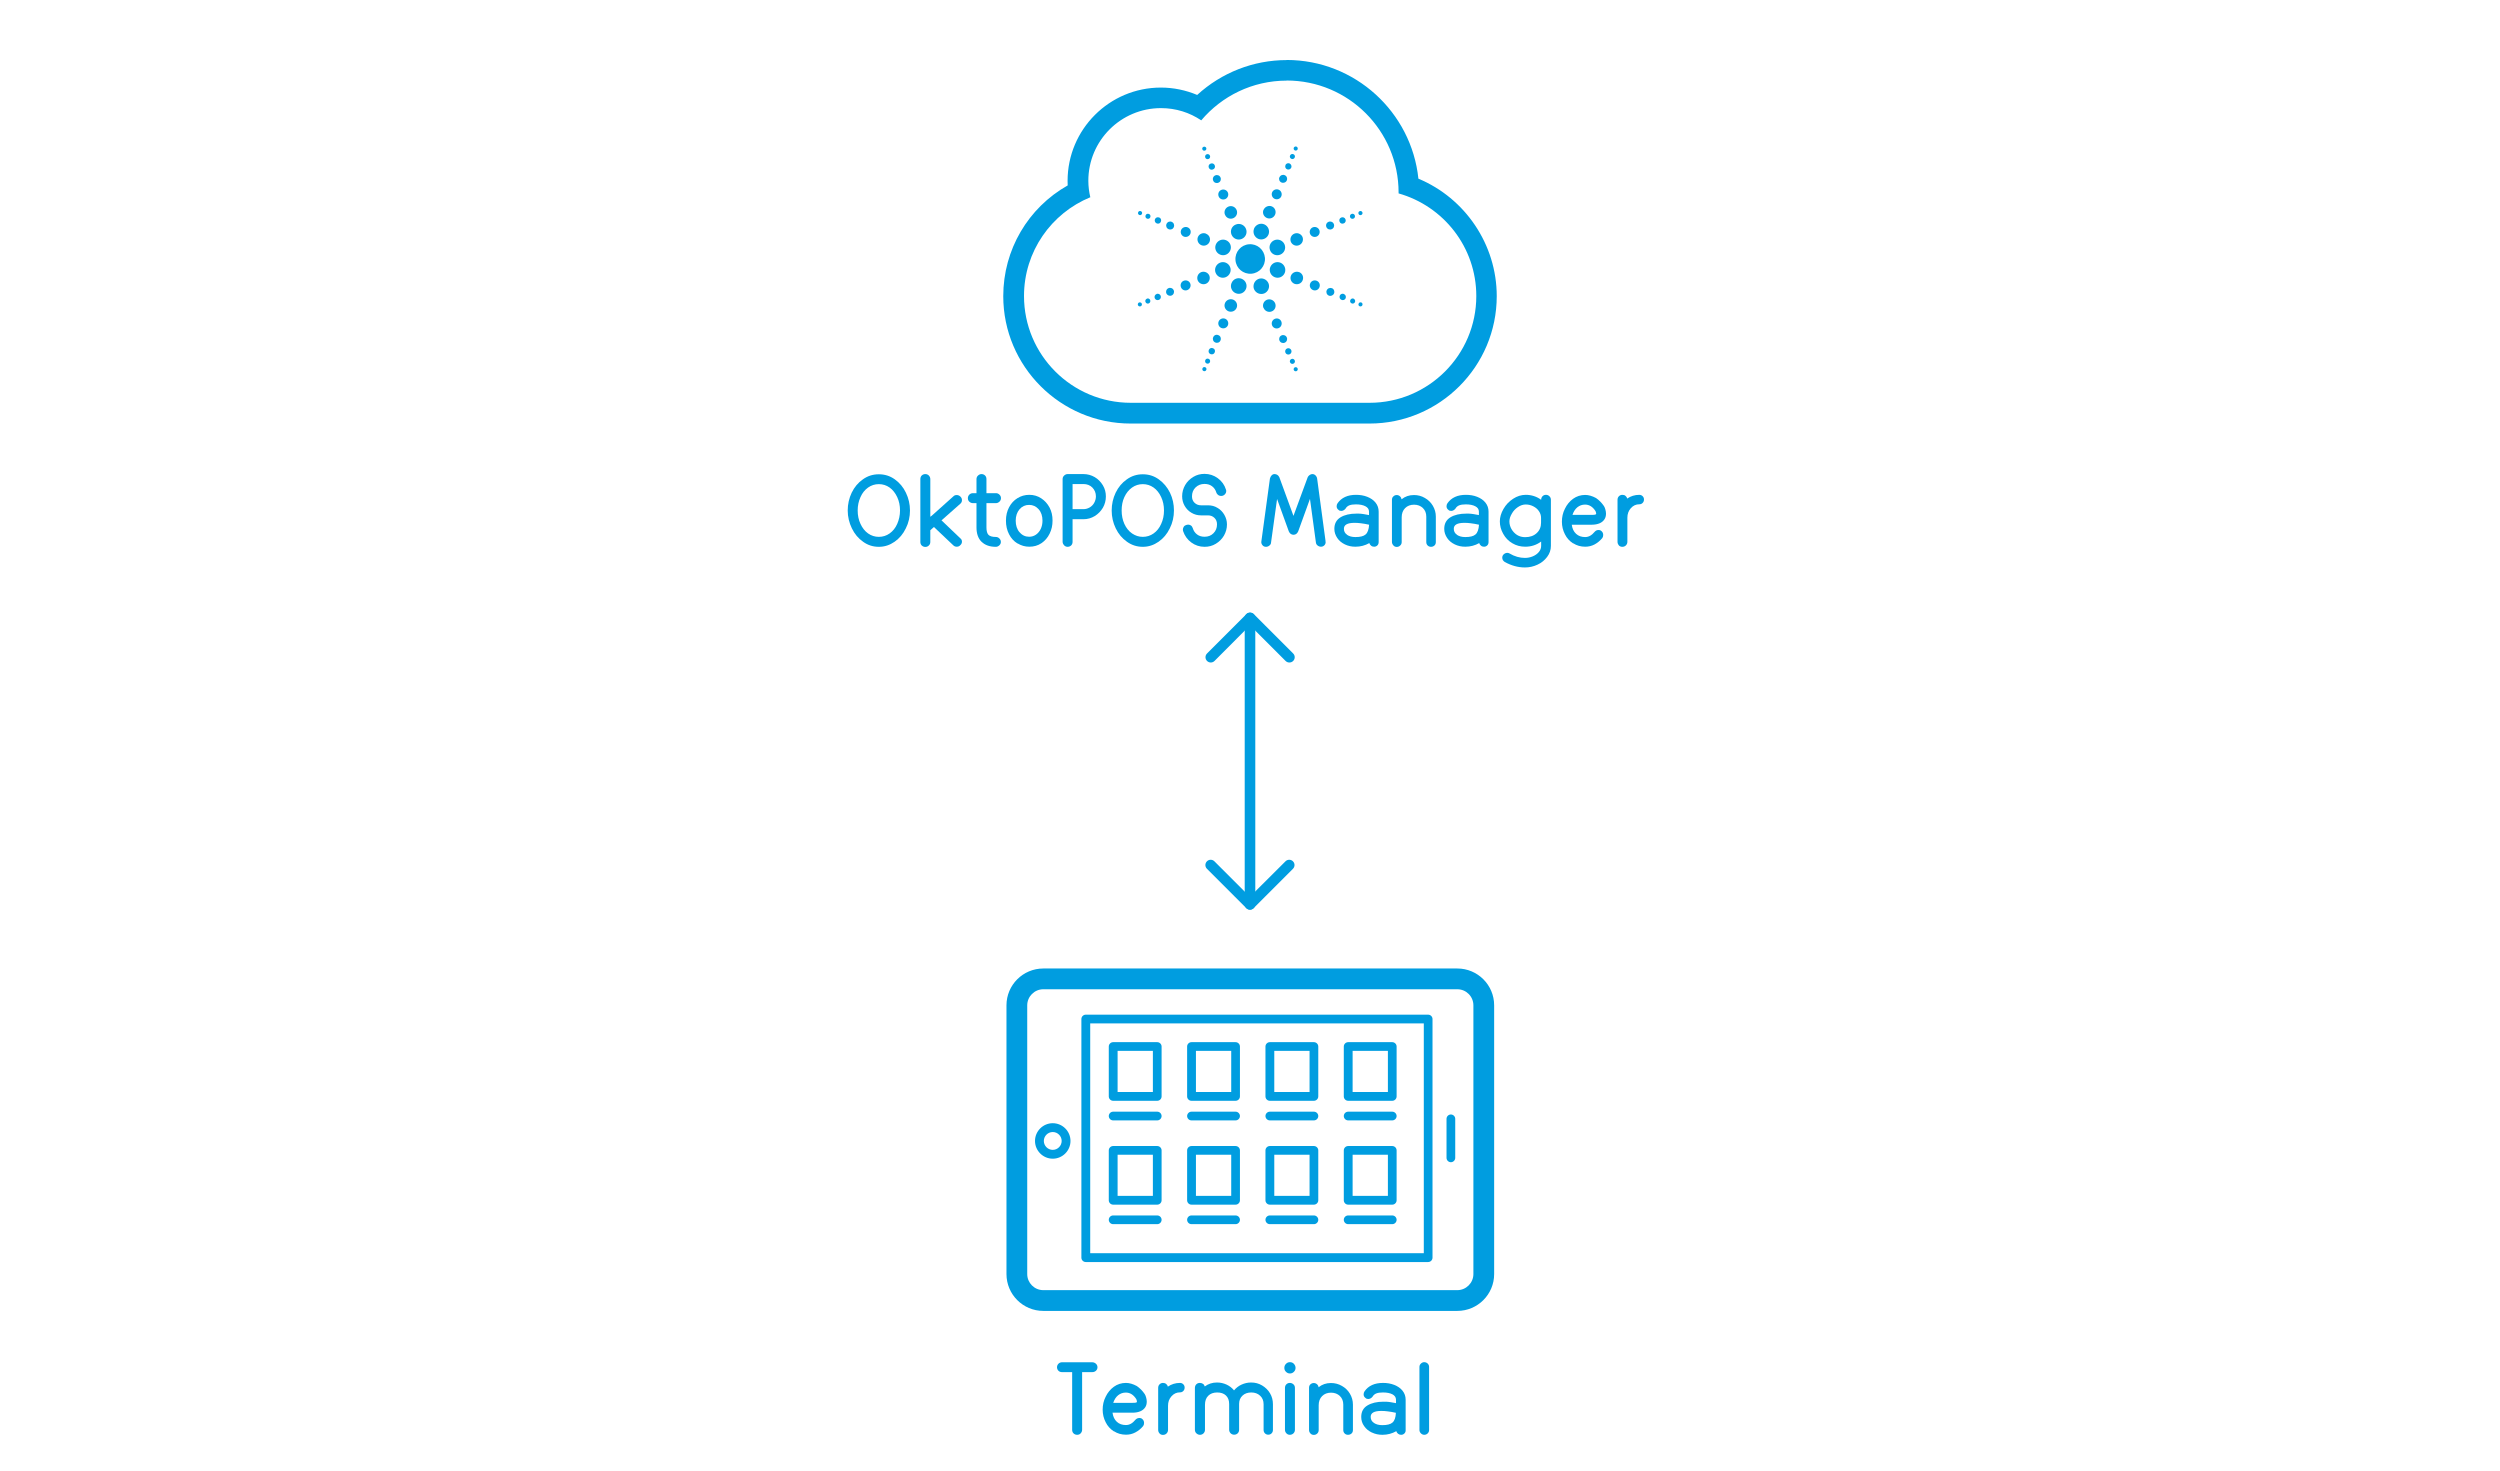 <?xml version="1.0" encoding="UTF-8"?><svg xmlns="http://www.w3.org/2000/svg" viewBox="0 0 240.94 141.73"><defs><style>.cls-1{fill:#009de0;}</style></defs><g id="Icons_grau"><path class="cls-1" d="m124,7.76c5.96,0,10.79,4.83,10.79,10.79,0,.03,0,.06,0,.09,4.32,1.22,7.49,5.18,7.49,9.89,0,5.68-4.61,10.29-10.29,10.29h-23.01c-5.68,0-10.29-4.61-10.29-10.29,0-4.3,2.64-7.98,6.39-9.52-.12-.51-.19-1.04-.19-1.59,0-3.87,3.14-7,7-7,1.44,0,2.77.43,3.88,1.18,1.98-2.34,4.93-3.83,8.24-3.83m0-1.98c-3.22,0-6.28,1.21-8.63,3.36-1.1-.46-2.28-.71-3.5-.71-4.96,0-8.99,4.03-8.99,8.99,0,.15,0,.29.01.44-3.82,2.16-6.21,6.2-6.21,10.67,0,6.77,5.51,12.28,12.28,12.28h23.01c6.77,0,12.27-5.51,12.27-12.28,0-4.97-3.04-9.44-7.55-11.32-.67-6.42-6.11-11.44-12.7-11.44h0Z"/><path class="cls-1" d="m118.69,22.62c-.16-.39.02-.83.41-.98.38-.16.82.02.98.41.16.38-.02.82-.41.98-.38.16-.82-.03-.98-.41h0Z"/><path class="cls-1" d="m118.06,20.7c-.13-.31.02-.66.33-.79.31-.13.66.02.79.33.13.31-.02.66-.33.79-.31.13-.66-.02-.78-.32h0Z"/><path class="cls-1" d="m117.45,18.93c-.1-.25.01-.53.26-.63.25-.1.53.02.63.26.1.25-.02.53-.26.63-.25.1-.53-.01-.63-.26h0Z"/><path class="cls-1" d="m116.92,17.4c-.08-.2.01-.42.21-.5.2-.08.42.01.5.21.08.19,0,.42-.21.5-.2.08-.42,0-.5-.21h0Z"/><path class="cls-1" d="m116.5,16.17c-.06-.16,0-.34.17-.4.16-.07.34,0,.4.16.07.16,0,.34-.17.4-.16.07-.34,0-.4-.17h0Z"/><path class="cls-1" d="m116.16,15.19c-.05-.12,0-.27.13-.32.12-.05.27,0,.32.13.05.12,0,.27-.13.32-.13.05-.27,0-.32-.13h0Z"/><path class="cls-1" d="m115.88,14.41c-.04-.1,0-.22.11-.26.1-.04.21,0,.26.1.04.1,0,.22-.11.26-.1.04-.22,0-.26-.11h0Z"/><path class="cls-1" d="m120.86,27.87c.16.38.6.56.98.41.38-.16.57-.6.41-.98-.16-.38-.6-.57-.98-.41-.38.16-.56.6-.41.99h0Z"/><path class="cls-1" d="m121.78,29.68c.13.31.48.46.79.33.31-.12.45-.48.32-.79-.13-.3-.48-.45-.79-.33-.31.13-.46.48-.33.79h0Z"/><path class="cls-1" d="m122.6,31.36c.1.25.38.36.63.26.24-.1.36-.38.26-.63-.1-.25-.38-.37-.63-.26-.24.1-.36.38-.26.63h0Z"/><path class="cls-1" d="m123.31,32.82c.08.2.31.29.5.21.2-.08.29-.31.21-.5-.08-.2-.31-.29-.5-.21-.2.08-.29.3-.21.5h0Z"/><path class="cls-1" d="m123.88,33.98c.06.16.24.23.4.17.16-.06.23-.25.17-.4-.07-.16-.24-.23-.4-.17-.16.06-.23.24-.17.4h0Z"/><path class="cls-1" d="m124.33,34.92c.05.12.2.19.32.13.13-.05.19-.2.13-.32-.05-.12-.2-.19-.32-.13-.12.05-.19.2-.13.32h0Z"/><path class="cls-1" d="m124.69,35.66c.04.1.16.15.26.11.1-.04.15-.16.11-.26-.04-.1-.16-.15-.26-.11-.1.04-.15.16-.11.26h0Z"/><path class="cls-1" d="m120.86,22.03c.16-.38.6-.57.98-.41.38.16.57.6.41.99-.16.38-.6.57-.98.41-.38-.16-.56-.6-.41-.98h0Z"/><path class="cls-1" d="m121.78,20.22c.13-.3.48-.45.79-.33.31.13.45.48.32.79-.13.31-.48.46-.79.33-.31-.13-.46-.48-.33-.79h0Z"/><path class="cls-1" d="m122.6,18.54c.1-.24.38-.36.63-.26.24.1.36.38.26.63-.1.25-.38.36-.63.26-.24-.1-.36-.39-.26-.63h0Z"/><path class="cls-1" d="m123.31,17.09c.08-.2.31-.29.5-.21.2.08.29.3.21.5-.08.2-.31.29-.51.21-.2-.08-.29-.31-.21-.5h0Z"/><path class="cls-1" d="m123.88,15.92c.06-.16.24-.23.4-.17.15.07.23.25.17.4-.07.16-.24.23-.4.17-.16-.06-.23-.25-.16-.4h0Z"/><path class="cls-1" d="m124.33,14.99c.05-.12.2-.19.32-.13.13.05.19.2.13.32-.05.12-.2.19-.32.13-.12-.05-.19-.2-.13-.32h0Z"/><path class="cls-1" d="m124.69,14.24c.04-.1.16-.15.26-.11.1.04.15.16.11.26-.04.1-.16.15-.26.11-.1-.04-.15-.16-.11-.26h0Z"/><path class="cls-1" d="m118.69,27.28c-.16.38.02.82.41.98.38.16.82-.02.98-.41.16-.38-.02-.82-.41-.98s-.82.02-.98.41h0Z"/><path class="cls-1" d="m118.06,29.21c-.13.31.02.66.33.79.31.12.66-.02.79-.33.13-.31-.02-.66-.33-.79-.31-.12-.66.02-.79.33h0Z"/><path class="cls-1" d="m117.45,30.98c-.1.24.01.53.26.63.25.1.53-.02.63-.26.1-.25-.02-.53-.26-.63-.25-.1-.53.02-.63.26h0Z"/><path class="cls-1" d="m116.92,32.51c-.08.2.01.42.21.5s.42,0,.5-.21c.08-.2,0-.42-.21-.5-.2-.09-.42,0-.5.21h0Z"/><path class="cls-1" d="m116.5,33.73c-.06.16,0,.34.17.4.16.06.34,0,.4-.17.07-.16,0-.34-.17-.4-.16-.07-.34.01-.4.17h0Z"/><path class="cls-1" d="m116.16,34.71c-.05.12,0,.27.13.32.12.05.27,0,.32-.13.05-.13,0-.27-.13-.32-.13-.05-.27,0-.32.13h0Z"/><path class="cls-1" d="m115.89,35.5c-.04.1,0,.22.11.26.1.04.21,0,.26-.11.04-.1,0-.21-.11-.26-.1-.04-.22,0-.26.11h0Z"/><path class="cls-1" d="m122.82,23.15c.38-.16.82.03.98.41.16.38-.02.82-.41.98-.38.16-.83-.02-.98-.41-.16-.38.02-.82.41-.98h0Z"/><path class="cls-1" d="m124.74,22.52c.31-.13.66.02.79.32.12.31-.02.66-.33.79-.31.13-.66-.02-.79-.32-.12-.31.02-.66.33-.79h0Z"/><path class="cls-1" d="m126.52,21.91c.25-.1.53.02.63.26.1.25-.02.53-.26.63-.25.1-.53-.02-.63-.26-.1-.25.02-.53.26-.63h0Z"/><path class="cls-1" d="m128.04,21.38c.2-.08.42,0,.51.21.08.2-.01.42-.21.5-.2.08-.42,0-.51-.21-.08-.2.01-.42.21-.5h0Z"/><path class="cls-1" d="m129.27,20.96c.16-.06.34.01.4.17.07.15,0,.34-.17.4-.16.07-.34,0-.4-.17-.06-.16,0-.34.17-.4h0Z"/><path class="cls-1" d="m130.25,20.62c.12-.05.27,0,.32.13.05.12,0,.27-.13.32-.13.05-.27,0-.32-.13-.05-.12,0-.27.13-.32h0Z"/><path class="cls-1" d="m131.04,20.35c.1-.04.21,0,.26.11.04.1,0,.21-.11.26-.1.04-.22,0-.26-.11-.04-.1,0-.22.11-.26h0Z"/><path class="cls-1" d="m117.57,25.32c-.38.16-.57.6-.41.98.16.39.6.57.98.41.38-.16.57-.6.41-.98-.16-.39-.6-.57-.98-.41h0Z"/><path class="cls-1" d="m115.76,26.23c-.31.13-.45.48-.33.79.13.31.48.45.79.33.31-.13.45-.48.33-.79-.13-.3-.48-.45-.79-.33h0Z"/><path class="cls-1" d="m114.08,27.06c-.25.1-.36.38-.26.63.1.25.38.37.63.26.24-.11.36-.38.26-.63-.1-.25-.38-.36-.63-.26h0Z"/><path class="cls-1" d="m112.62,27.77c-.2.08-.29.31-.21.5.08.19.3.29.5.21.2-.08.29-.31.21-.5-.08-.2-.31-.29-.5-.21h0Z"/><path class="cls-1" d="m111.46,28.34c-.16.06-.23.25-.17.4.06.15.24.23.4.16.16-.06.23-.24.17-.4-.07-.16-.25-.23-.4-.17h0Z"/><path class="cls-1" d="m110.53,28.79c-.13.05-.19.2-.13.32.05.12.19.19.32.13.12-.05.18-.2.13-.32-.05-.13-.19-.19-.32-.14h0Z"/><path class="cls-1" d="m109.78,29.15c-.1.04-.15.16-.11.26.04.1.16.15.26.11.1-.04.15-.15.11-.26-.04-.1-.16-.14-.26-.11h0Z"/><path class="cls-1" d="m123.41,25.32c.38.16.56.6.41.98-.16.39-.6.57-.98.41-.38-.16-.57-.6-.41-.98.16-.39.6-.57.98-.41h0Z"/><path class="cls-1" d="m125.22,26.23c.31.13.45.48.32.79-.12.31-.48.45-.79.33-.31-.13-.46-.48-.33-.79.13-.3.48-.45.79-.33h0Z"/><path class="cls-1" d="m126.9,27.06c.25.1.36.38.26.63-.1.25-.38.37-.63.26-.25-.11-.36-.38-.26-.63.1-.25.38-.36.63-.26h0Z"/><path class="cls-1" d="m128.36,27.77c.2.08.29.31.21.51-.08.19-.31.29-.5.21-.2-.08-.29-.31-.21-.5.08-.2.31-.29.5-.21h0Z"/><path class="cls-1" d="m129.52,28.34c.16.06.23.24.17.4-.06.15-.24.23-.4.16-.16-.06-.23-.25-.17-.4.06-.16.24-.23.4-.17h0Z"/><path class="cls-1" d="m130.46,28.79c.12.05.18.2.13.32-.05.12-.2.19-.32.13-.13-.05-.19-.2-.13-.32.05-.13.2-.19.32-.14h0Z"/><path class="cls-1" d="m131.2,29.15c.1.04.14.16.1.26-.04.1-.16.15-.26.11-.1-.04-.15-.15-.1-.26.04-.1.15-.15.26-.11h0Z"/><path class="cls-1" d="m118.16,23.15c-.38-.16-.82.03-.98.41-.16.38.02.82.41.98.38.16.82-.02.98-.41.16-.38-.02-.82-.41-.98h0Z"/><path class="cls-1" d="m116.24,22.52c-.31-.13-.66.02-.79.32-.12.31.02.66.33.79.31.13.66-.02.79-.32.13-.31-.02-.66-.33-.78h0Z"/><path class="cls-1" d="m114.46,21.91c-.24-.1-.53.02-.63.26-.1.25.02.53.26.63.24.1.53-.02.63-.26.1-.25-.01-.53-.26-.63h0Z"/><path class="cls-1" d="m112.93,21.38c-.2-.08-.42,0-.51.21-.08.2.01.42.21.5.2.08.42,0,.5-.21.08-.2-.01-.42-.21-.5h0Z"/><path class="cls-1" d="m111.71,20.96c-.16-.06-.34.01-.4.17-.06.15.01.34.17.4.16.07.34,0,.4-.17.07-.16,0-.34-.16-.4h0Z"/><path class="cls-1" d="m110.73,20.62c-.13-.05-.27,0-.32.13-.05.12,0,.27.13.32.12.05.27,0,.32-.13.05-.13,0-.27-.13-.32h0Z"/><path class="cls-1" d="m109.95,20.35c-.1-.04-.22,0-.26.11-.04.1,0,.21.11.26.1.04.21,0,.26-.11.04-.1,0-.22-.11-.26h0Z"/><path class="cls-1" d="m119.07,25.07c-.06-.78.52-1.47,1.31-1.53.78-.06,1.46.52,1.53,1.31.06.78-.52,1.47-1.31,1.53-.78.06-1.47-.52-1.53-1.31h0Z"/><path class="cls-1" d="m140.45,126.34h-39.9c-1.96,0-3.55-1.59-3.55-3.55v-25.9c0-1.96,1.59-3.55,3.55-3.55h39.9c1.96,0,3.55,1.59,3.55,3.55v25.9c0,1.96-1.59,3.55-3.55,3.55Zm-39.9-31c-.85,0-1.55.7-1.55,1.55v25.9c0,.85.69,1.55,1.55,1.55h39.9c.85,0,1.55-.7,1.55-1.55v-25.9c0-.85-.69-1.55-1.55-1.55h-39.9Z"/><path class="cls-1" d="m137.64,121.63h-33c-.23,0-.42-.19-.42-.42v-23c0-.23.19-.42.42-.42h33c.23,0,.42.19.42.42v23c0,.23-.19.42-.42.42Zm-32.57-.85h32.15v-22.15h-32.15v22.15Z"/><path class="cls-1" d="m139.83,112.01c-.23,0-.42-.19-.42-.42v-3.76c0-.23.19-.42.42-.42s.42.19.42.42v3.76c0,.23-.19.42-.42.42Z"/><path class="cls-1" d="m101.46,111.67c-.94,0-1.71-.77-1.71-1.71s.77-1.71,1.71-1.71,1.71.77,1.71,1.71-.77,1.71-1.71,1.71Zm0-2.57c-.47,0-.86.39-.86.86s.39.86.86.86.86-.39.86-.86-.39-.86-.86-.86Z"/><path class="cls-1" d="m111.53,106.09h-4.25c-.23,0-.42-.19-.42-.42v-4.81c0-.23.19-.42.42-.42h4.25c.23,0,.42.19.42.42v4.81c0,.23-.19.42-.42.42Zm-3.82-.85h3.4v-3.96h-3.4v3.96Z"/><path class="cls-1" d="m111.53,107.98h-4.25c-.23,0-.42-.19-.42-.42s.19-.42.42-.42h4.25c.23,0,.42.19.42.42s-.19.42-.42.42Z"/><path class="cls-1" d="m119.08,106.09h-4.25c-.23,0-.42-.19-.42-.42v-4.81c0-.23.19-.42.42-.42h4.25c.23,0,.42.19.42.42v4.81c0,.23-.19.42-.42.42Zm-3.82-.85h3.4v-3.96h-3.4v3.96Z"/><path class="cls-1" d="m119.08,107.98h-4.25c-.23,0-.42-.19-.42-.42s.19-.42.42-.42h4.25c.23,0,.42.19.42.42s-.19.42-.42.42Z"/><path class="cls-1" d="m126.63,106.09h-4.25c-.23,0-.42-.19-.42-.42v-4.81c0-.23.19-.42.42-.42h4.25c.23,0,.42.19.42.42v4.81c0,.23-.19.42-.42.42Zm-3.82-.85h3.4v-3.96h-3.4v3.96Z"/><path class="cls-1" d="m126.63,107.98h-4.25c-.23,0-.42-.19-.42-.42s.19-.42.42-.42h4.25c.23,0,.42.19.42.42s-.19.42-.42.42Z"/><path class="cls-1" d="m134.18,106.09h-4.25c-.23,0-.42-.19-.42-.42v-4.81c0-.23.19-.42.42-.42h4.25c.23,0,.42.19.42.42v4.81c0,.23-.19.42-.42.42Zm-3.82-.85h3.4v-3.96h-3.4v3.96Z"/><path class="cls-1" d="m134.18,107.98h-4.25c-.23,0-.42-.19-.42-.42s.19-.42.42-.42h4.25c.23,0,.42.19.42.42s-.19.42-.42.42Z"/><path class="cls-1" d="m111.53,116.1h-4.25c-.23,0-.42-.19-.42-.42v-4.81c0-.23.19-.42.42-.42h4.25c.23,0,.42.19.42.42v4.81c0,.23-.19.42-.42.42Zm-3.82-.85h3.4v-3.96h-3.4v3.96Z"/><path class="cls-1" d="m111.53,117.98h-4.25c-.23,0-.42-.19-.42-.42s.19-.42.42-.42h4.25c.23,0,.42.19.42.42s-.19.42-.42.42Z"/><path class="cls-1" d="m119.08,116.1h-4.25c-.23,0-.42-.19-.42-.42v-4.81c0-.23.19-.42.42-.42h4.25c.23,0,.42.19.42.42v4.81c0,.23-.19.42-.42.42Zm-3.82-.85h3.4v-3.96h-3.4v3.96Z"/><path class="cls-1" d="m119.08,117.98h-4.25c-.23,0-.42-.19-.42-.42s.19-.42.42-.42h4.25c.23,0,.42.19.42.42s-.19.42-.42.42Z"/><path class="cls-1" d="m126.63,116.1h-4.25c-.23,0-.42-.19-.42-.42v-4.81c0-.23.19-.42.42-.42h4.25c.23,0,.42.19.42.42v4.81c0,.23-.19.42-.42.42Zm-3.82-.85h3.4v-3.96h-3.4v3.96Z"/><path class="cls-1" d="m126.63,117.98h-4.25c-.23,0-.42-.19-.42-.42s.19-.42.42-.42h4.25c.23,0,.42.19.42.42s-.19.42-.42.42Z"/><path class="cls-1" d="m134.18,116.1h-4.25c-.23,0-.42-.19-.42-.42v-4.81c0-.23.19-.42.42-.42h4.25c.23,0,.42.19.42.42v4.81c0,.23-.19.42-.42.42Zm-3.82-.85h3.4v-3.96h-3.4v3.96Z"/><path class="cls-1" d="m134.18,117.98h-4.25c-.23,0-.42-.19-.42-.42s.19-.42.42-.42h4.25c.23,0,.42.19.42.42s-.19.42-.42.42Z"/><path class="cls-1" d="m120.47,87.67c-.13,0-.26-.05-.36-.15l-3.79-3.79c-.2-.2-.2-.52,0-.72s.52-.2.72,0l3.42,3.42,3.43-3.42c.2-.2.52-.2.72,0,.2.2.2.52,0,.72l-3.79,3.79c-.1.1-.23.15-.36.15Z"/><path class="cls-1" d="m124.26,63.85c-.13,0-.26-.05-.36-.15l-3.43-3.43-3.42,3.43c-.2.2-.52.2-.72,0s-.2-.52,0-.72l3.79-3.79c.19-.19.53-.19.72,0l3.79,3.79c.2.2.2.52,0,.72-.1.1-.23.15-.36.15Z"/><path class="cls-1" d="m120.47,87.67c-.28,0-.51-.23-.51-.51v-27.61c0-.28.23-.51.51-.51s.51.23.51.51v27.61c0,.28-.23.51-.51.51Z"/></g><g id="Text_OktoPOS_Bold"><path class="cls-1" d="m103.46,138.14c-.09-.09-.13-.21-.13-.34v-5.56h-.98c-.13,0-.25-.04-.34-.13s-.14-.21-.14-.34.05-.25.14-.34c.09-.09.21-.14.34-.14h2.91c.14,0,.26.05.36.14.1.09.15.21.15.34s-.05.25-.15.34c-.1.09-.22.13-.36.13h-.97v5.56c0,.13-.05.24-.14.34s-.21.14-.34.14c-.14,0-.26-.05-.35-.14Z"/><path class="cls-1" d="m107.35,137.95c-.34-.22-.61-.51-.79-.88-.19-.37-.29-.77-.29-1.21s.09-.86.29-1.25c.19-.4.46-.72.79-.96s.73-.37,1.16-.37c.33,0,.68.1,1.05.3.29.2.55.46.76.77.05.07.09.17.13.3.04.14.07.28.07.42,0,.21-.04.38-.13.53-.11.18-.27.32-.48.41-.21.09-.47.14-.76.14h-1.93c.05.38.19.67.42.88.23.21.52.31.87.31s.64-.17.93-.52c.04-.05.09-.08.17-.12.07-.03.14-.04.21-.04.11,0,.21.04.28.11.11.1.16.22.16.37,0,.12-.03.22-.09.3-.21.25-.46.46-.75.61-.28.15-.58.22-.9.22-.43,0-.82-.11-1.16-.33Zm1.8-2.75c.15,0,.25,0,.31-.02.06-.01.1-.03.11-.06,0-.01,0-.03,0-.06,0-.05-.02-.12-.06-.22-.27-.42-.6-.63-1.01-.63-.28,0-.53.09-.74.26-.21.17-.37.42-.47.73h1.85Z"/><path class="cls-1" d="m111.75,138.14c-.09-.09-.13-.21-.13-.34v-4.04c0-.13.04-.25.13-.34.09-.09.2-.14.33-.14.12,0,.22.03.31.1.08.07.14.15.16.26.35-.24.74-.36,1.17-.36.13,0,.23.04.32.13s.13.19.13.32-.04.24-.13.33-.19.13-.32.13c-.32,0-.59.12-.82.38s-.33.55-.33.92v2.32c0,.13-.05.25-.14.34-.09.09-.21.14-.35.14-.13,0-.25-.05-.33-.14Z"/><path class="cls-1" d="m115.3,138.14c-.09-.09-.14-.21-.14-.34v-4.04c0-.14.05-.26.14-.35.09-.09.21-.13.34-.13.11,0,.21.03.3.09.09.06.14.15.17.25.34-.25.73-.38,1.18-.38.33,0,.63.07.92.2.28.13.53.32.72.56.2-.24.44-.43.73-.56.29-.13.59-.2.92-.2.38,0,.73.09,1.05.28.32.19.58.44.77.76.19.32.28.67.28,1.06v2.47c0,.13-.04.24-.13.33s-.2.13-.32.13-.23-.04-.32-.13-.13-.2-.13-.33v-2.47c0-.35-.11-.62-.34-.83-.22-.21-.51-.31-.85-.31s-.63.1-.84.3c-.22.2-.33.47-.33.81v2.48c0,.13-.04.25-.13.34-.09.09-.21.14-.35.14-.13,0-.25-.05-.34-.14-.09-.09-.14-.21-.14-.34v-2.48c0-.35-.1-.62-.31-.82-.21-.2-.49-.29-.85-.29s-.65.11-.86.32c-.21.21-.31.5-.31.87v2.41c0,.13-.05.25-.14.34-.09.09-.21.14-.34.14s-.25-.05-.34-.14Z"/><path class="cls-1" d="m123.94,131.44c.11-.11.23-.16.38-.16.15,0,.28.05.38.16s.16.24.16.39-.05.27-.16.38-.23.16-.38.16-.27-.05-.38-.16c-.11-.1-.16-.23-.16-.38s.05-.28.16-.39Zm.04,6.7c-.09-.09-.14-.21-.14-.34v-4.04c0-.13.04-.25.13-.34.09-.09.2-.14.34-.14s.25.05.35.14c.1.09.14.21.14.34v4.04c0,.13-.05.25-.14.34-.1.09-.21.14-.35.14s-.24-.05-.33-.14Z"/><path class="cls-1" d="m126.29,138.14c-.09-.09-.13-.2-.13-.33v-4.06c0-.13.04-.25.13-.33s.2-.13.32-.13.23.04.32.12.14.18.15.29c.33-.27.72-.41,1.19-.41.38,0,.73.09,1.06.28.32.18.58.43.77.75.19.32.29.67.29,1.05v2.45c0,.13-.04.25-.13.33s-.2.13-.34.13-.24-.04-.33-.13-.13-.2-.13-.33v-2.45c0-.34-.11-.62-.33-.83-.22-.21-.5-.32-.85-.32s-.64.11-.86.33c-.22.22-.33.52-.33.88v2.39c0,.13-.04.24-.13.33-.09.09-.2.14-.34.14-.12,0-.23-.04-.32-.13Z"/><path class="cls-1" d="m132.21,138.06c-.31-.15-.56-.35-.74-.62-.19-.26-.28-.56-.28-.88,0-.5.2-.87.6-1.11s.91-.36,1.54-.36c.22,0,.39,0,.5.02l.21.03c.29.05.45.08.5.09v-.33c0-.23-.12-.4-.34-.52-.23-.12-.54-.18-.92-.18-.27,0-.48.03-.63.09-.16.06-.29.17-.38.33-.12.14-.26.21-.41.21-.1,0-.19-.03-.26-.1-.12-.09-.18-.2-.18-.35,0-.11.03-.2.09-.29.37-.54.97-.81,1.78-.81.39,0,.75.06,1.08.19.33.13.6.31.8.56.2.25.3.54.3.87v2.92c.01.13-.03.24-.12.33s-.19.13-.32.13c-.11,0-.2-.03-.29-.1-.09-.07-.14-.15-.17-.25-.4.23-.85.35-1.34.35-.36,0-.7-.07-1.01-.22Zm.21-.92c.21.14.47.21.8.21.46,0,.79-.08.98-.25.2-.17.31-.48.33-.94-.27-.06-.53-.11-.8-.14-.21-.03-.41-.04-.61-.04-.68,0-1.02.19-1.02.57,0,.25.1.44.31.58Z"/><path class="cls-1" d="m136.94,138.14c-.09-.09-.14-.2-.14-.32v-6.08c0-.12.04-.23.14-.32.09-.09.2-.14.32-.14.13,0,.25.05.34.14.09.09.13.2.13.32v6.08c0,.12-.04.23-.13.32-.09.09-.2.14-.34.14-.12,0-.23-.05-.32-.14Z"/><path class="cls-1" d="m83.18,52.21c-.46-.32-.82-.75-1.08-1.29-.26-.54-.4-1.11-.4-1.72s.13-1.18.38-1.71c.26-.54.62-.97,1.08-1.29.46-.33.97-.49,1.54-.49s1.08.16,1.54.49c.46.33.82.76,1.07,1.29.26.54.39,1.11.39,1.71s-.13,1.19-.4,1.72c-.26.54-.62.97-1.08,1.29-.46.32-.96.49-1.52.49s-1.07-.16-1.52-.49Zm-.25-1.72c.18.39.42.7.73.92.31.22.66.33,1.04.33s.73-.11,1.04-.33c.31-.22.56-.53.73-.92s.27-.82.27-1.29-.09-.91-.27-1.29-.42-.7-.73-.92c-.31-.22-.66-.33-1.04-.33s-.73.11-1.04.33c-.31.22-.56.53-.73.92-.18.39-.27.82-.27,1.29s.09.91.27,1.29Z"/><path class="cls-1" d="m88.83,52.57c-.09-.09-.13-.21-.13-.34v-6.05c0-.14.04-.26.13-.35.09-.09.21-.14.35-.14s.25.05.34.14c.09.1.14.21.14.35v3.63l.02-.02s.07-.06.11-.08l2.1-1.88c.08-.08.18-.12.31-.12.14,0,.26.05.37.16.09.09.14.2.14.33,0,.14-.05.26-.16.35l-1.81,1.6,1.8,1.72c.11.08.17.19.17.33s-.06.26-.17.35c-.08.09-.19.14-.34.14-.13,0-.24-.05-.33-.14l-1.86-1.76-.35.31v1.13c0,.13-.04.25-.14.34-.09.09-.2.14-.34.14s-.25-.05-.35-.14Z"/><path class="cls-1" d="m94.6,52.22c-.33-.33-.49-.79-.49-1.39v-2.34h-.35c-.13,0-.24-.05-.34-.14s-.14-.21-.14-.34.05-.25.14-.34c.1-.09.21-.14.34-.14h.35v-1.36c0-.13.05-.25.15-.34.1-.09.21-.14.33-.14.14,0,.26.05.35.14.09.09.13.21.13.34v1.36h.92c.13,0,.24.05.33.14.1.09.15.21.15.34s-.05.25-.15.34c-.1.09-.21.14-.33.14h-.92v2.34c0,.35.07.59.2.72.13.13.37.2.71.2.13,0,.24.05.33.14.1.09.15.21.15.34s-.05.24-.15.33-.21.14-.33.14c-.59,0-1.05-.16-1.38-.49Z"/><path class="cls-1" d="m98.06,52.38c-.34-.21-.62-.51-.81-.89-.2-.38-.3-.82-.3-1.31s.1-.91.3-1.29c.2-.38.47-.67.81-.88.34-.21.72-.32,1.14-.32s.8.11,1.14.33.61.52.81.89c.2.38.29.79.29,1.26s-.09.87-.28,1.26-.45.69-.79.92c-.34.23-.73.34-1.17.34-.41,0-.79-.11-1.13-.32Zm.21-1.08c.24.29.55.43.92.43.24,0,.46-.07.65-.2.19-.13.35-.32.46-.55s.17-.5.17-.8c0-.45-.12-.82-.37-1.1s-.55-.42-.92-.42-.68.14-.92.42c-.24.28-.37.65-.37,1.1s.12.83.37,1.12Z"/><path class="cls-1" d="m102.56,52.55c-.1-.1-.15-.21-.15-.34v-6.04c0-.13.05-.25.15-.34.1-.09.21-.14.33-.14h1.53c.39,0,.75.1,1.08.29s.59.46.79.79c.2.33.29.69.29,1.08s-.1.76-.29,1.09c-.2.33-.46.6-.79.8s-.69.3-1.08.3h-1.05s0,2.18,0,2.18c0,.13-.04.25-.13.34-.09.09-.21.14-.35.14-.13,0-.24-.05-.33-.14Zm1.86-3.48c.22,0,.42-.06.61-.17.18-.11.33-.26.43-.45s.16-.39.16-.61c0-.34-.12-.62-.34-.85-.23-.23-.52-.34-.86-.34h-1.05v2.42h1.05Z"/><path class="cls-1" d="m108.61,52.21c-.46-.32-.82-.75-1.08-1.29-.26-.54-.39-1.11-.39-1.72s.13-1.18.38-1.71c.26-.54.62-.97,1.08-1.29.46-.33.97-.49,1.54-.49s1.08.16,1.54.49c.46.33.82.76,1.08,1.29.26.54.38,1.11.38,1.71s-.13,1.19-.4,1.72c-.26.54-.62.97-1.08,1.29-.46.32-.96.49-1.52.49s-1.07-.16-1.53-.49Zm-.25-1.72c.18.39.42.7.74.92s.66.33,1.04.33.73-.11,1.04-.33.56-.53.73-.92c.18-.39.27-.82.27-1.29s-.09-.91-.27-1.29c-.18-.39-.42-.7-.73-.92s-.66-.33-1.04-.33-.73.11-1.04.33-.56.53-.74.92-.26.82-.26,1.29.09.91.26,1.29Z"/><path class="cls-1" d="m114.81,52.28c-.38-.28-.64-.65-.79-1.1-.01-.05-.02-.1-.02-.13,0-.11.03-.2.09-.29.06-.09.15-.14.25-.17.06-.02.11-.03.16-.03.1,0,.19.03.27.08s.14.14.18.25c.08.27.22.47.42.62.2.15.44.22.72.22.35,0,.63-.11.86-.34.23-.23.34-.51.34-.86,0-.25-.08-.46-.25-.62-.16-.16-.37-.24-.62-.24h-.67c-.33,0-.64-.08-.92-.25-.28-.16-.5-.39-.66-.67-.16-.28-.24-.59-.24-.92,0-.39.1-.75.29-1.08s.46-.59.79-.79.69-.29,1.08-.29c.47,0,.9.14,1.28.42.38.28.64.64.78,1.09.02.05.03.1.03.15,0,.1-.03.19-.1.28-.07.09-.15.14-.25.17-.07.01-.11.02-.14.02-.1,0-.19-.03-.27-.08-.08-.06-.15-.13-.19-.24-.08-.27-.22-.47-.42-.62-.2-.15-.44-.22-.72-.22-.35,0-.63.11-.87.34-.23.23-.34.51-.34.86,0,.25.08.46.25.62s.37.24.62.24h.67c.34,0,.65.08.92.25.28.16.5.39.66.67.16.28.25.59.25.92,0,.39-.1.75-.29,1.08s-.46.59-.79.79c-.33.2-.69.29-1.08.29-.47,0-.9-.14-1.28-.42Z"/><path class="cls-1" d="m127.76,52.24c0,.13-.04.23-.13.32s-.2.13-.32.13-.23-.04-.33-.12c-.1-.08-.15-.18-.16-.3l-.57-4.19-1.13,3.12c-.1.23-.25.34-.46.34-.09,0-.18-.03-.26-.08-.08-.06-.14-.14-.19-.25l-1.13-3.12-.58,4.19c0,.12-.06.22-.16.3-.1.08-.21.12-.33.12-.14,0-.26-.05-.35-.17s-.12-.24-.09-.38l.82-6.02c.03-.13.09-.24.17-.32.08-.08.17-.12.28-.12.1,0,.19.03.27.08s.14.13.19.23l1.36,3.72,1.37-3.72c.04-.09.1-.16.19-.22.08-.06.17-.09.26-.09.11,0,.21.04.3.12.08.08.14.18.16.31l.81,6.02s0,.05,0,.09Z"/><path class="cls-1" d="m129.62,52.47c-.31-.15-.56-.35-.74-.62s-.28-.56-.28-.88c0-.5.2-.87.59-1.11s.91-.36,1.54-.36c.22,0,.39,0,.5.02l.21.03c.29.05.45.08.5.09v-.33c0-.23-.12-.4-.35-.52-.23-.12-.54-.18-.91-.18-.27,0-.48.03-.63.09-.16.06-.29.17-.38.33-.12.14-.26.21-.41.21-.1,0-.19-.03-.26-.1-.12-.09-.18-.2-.18-.35,0-.11.03-.2.09-.29.38-.54.97-.81,1.78-.81.39,0,.75.06,1.08.19.33.13.6.31.8.56.2.25.3.54.3.87v2.92c0,.13-.03.24-.12.33-.09.09-.19.13-.32.13-.11,0-.21-.03-.29-.1-.09-.07-.14-.15-.17-.25-.4.23-.85.35-1.34.35-.36,0-.7-.07-1.01-.22Zm.21-.92c.21.14.47.21.8.21.46,0,.79-.08.98-.25.2-.17.31-.48.34-.94-.27-.06-.53-.11-.8-.14-.21-.03-.41-.04-.61-.04-.68,0-1.02.19-1.02.57,0,.25.1.44.31.58Z"/><path class="cls-1" d="m134.29,52.56c-.09-.09-.14-.2-.14-.33v-4.06c0-.13.04-.25.14-.33.09-.09.2-.13.32-.13.12,0,.22.04.31.12s.14.18.16.29c.33-.27.72-.41,1.19-.41.38,0,.73.09,1.05.28.32.18.58.43.77.75.19.32.29.67.29,1.05v2.45c0,.13-.04.25-.13.33s-.2.13-.33.13-.24-.04-.33-.13c-.09-.09-.13-.2-.13-.33v-2.45c0-.34-.11-.62-.33-.83-.22-.21-.5-.32-.85-.32s-.64.11-.86.33c-.22.22-.33.52-.33.88v2.39c0,.13-.04.24-.14.33-.09.09-.2.14-.33.14s-.23-.04-.32-.13Z"/><path class="cls-1" d="m140.21,52.47c-.31-.15-.56-.35-.74-.62s-.28-.56-.28-.88c0-.5.2-.87.59-1.11s.91-.36,1.54-.36c.22,0,.39,0,.5.02l.21.03c.29.05.45.08.5.09v-.33c0-.23-.12-.4-.35-.52-.23-.12-.54-.18-.91-.18-.27,0-.48.03-.63.09-.16.06-.29.17-.38.33-.12.14-.26.21-.41.21-.1,0-.19-.03-.26-.1-.12-.09-.18-.2-.18-.35,0-.11.03-.2.09-.29.38-.54.97-.81,1.78-.81.39,0,.75.06,1.08.19.33.13.6.31.8.56.2.25.3.54.3.87v2.92c0,.13-.03.24-.12.33-.09.09-.19.13-.32.13-.11,0-.21-.03-.29-.1-.09-.07-.14-.15-.17-.25-.4.23-.85.35-1.34.35-.36,0-.7-.07-1.01-.22Zm.21-.92c.21.14.47.21.8.21.46,0,.79-.08.98-.25.2-.17.31-.48.34-.94-.27-.06-.53-.11-.8-.14-.21-.03-.41-.04-.61-.04-.68,0-1.02.19-1.02.57,0,.25.1.44.31.58Z"/><path class="cls-1" d="m145.02,54.16c-.07-.05-.13-.11-.18-.18-.04-.08-.06-.16-.06-.24,0-.07.02-.15.06-.22.04-.07.11-.13.18-.17.07-.04.15-.07.24-.07.08,0,.15.02.22.06.49.29.98.43,1.49.43.26,0,.51-.05.75-.15.24-.1.44-.24.59-.42s.22-.38.22-.59v-.42c-.44.33-.95.5-1.53.5-.46,0-.87-.11-1.24-.33-.38-.22-.67-.52-.88-.9-.22-.38-.33-.78-.33-1.21,0-.4.12-.8.35-1.2.23-.4.54-.73.93-.98.38-.25.79-.38,1.23-.38.26,0,.52.04.77.12.25.08.49.2.7.36h0c0-.14.05-.26.14-.35.09-.09.2-.13.33-.13s.24.05.33.14c.09.09.14.2.14.33v4.45c0,.39-.12.74-.36,1.06-.24.32-.54.57-.93.75-.38.18-.79.27-1.21.27-.67,0-1.32-.18-1.95-.53Zm.65-3.17c.13.23.31.42.54.57.23.14.49.21.78.21.46,0,.83-.13,1.11-.39.28-.26.42-.59.42-1v-.48c0-.23-.07-.44-.2-.63-.13-.2-.31-.35-.54-.47-.23-.12-.47-.18-.73-.18s-.51.08-.76.25c-.25.17-.45.38-.59.64-.15.25-.23.5-.23.74,0,.26.07.51.2.74Z"/><path class="cls-1" d="m151.61,52.37c-.34-.22-.61-.51-.79-.88-.19-.37-.29-.77-.29-1.21s.09-.86.29-1.25c.19-.4.46-.72.79-.96s.73-.37,1.16-.37c.33,0,.68.1,1.05.3.29.2.55.46.76.77.05.07.09.17.13.3.04.14.07.28.07.42,0,.21-.04.38-.13.53-.11.18-.27.32-.48.41-.21.09-.47.14-.76.14h-1.93c.05.38.19.67.42.88.23.21.52.31.87.31s.64-.17.93-.52c.04-.05.09-.08.16-.12.07-.03.14-.04.21-.04.11,0,.21.04.28.11.11.1.16.22.16.37,0,.12-.03.22-.09.3-.21.25-.46.46-.74.61-.28.15-.59.22-.9.22-.43,0-.82-.11-1.16-.33Zm1.8-2.75c.15,0,.25,0,.31-.02s.1-.03.11-.06c0-.01,0-.03,0-.06,0-.05-.02-.12-.06-.22-.27-.42-.6-.63-1.01-.63-.28,0-.53.09-.74.26-.21.17-.37.42-.47.73h1.85Z"/><path class="cls-1" d="m156.02,52.55c-.09-.09-.13-.21-.13-.34v-4.04c0-.13.04-.25.13-.34.09-.09.2-.14.34-.14.12,0,.22.03.3.1.08.07.14.15.16.26.35-.24.74-.36,1.17-.36.12,0,.23.04.32.13.09.09.13.19.13.32s-.04.24-.13.33c-.09.09-.19.13-.32.13-.32,0-.59.12-.82.38-.22.25-.33.55-.33.92v2.32c0,.13-.05.25-.14.34-.09.09-.21.14-.35.14-.13,0-.25-.05-.34-.14Z"/></g></svg>
